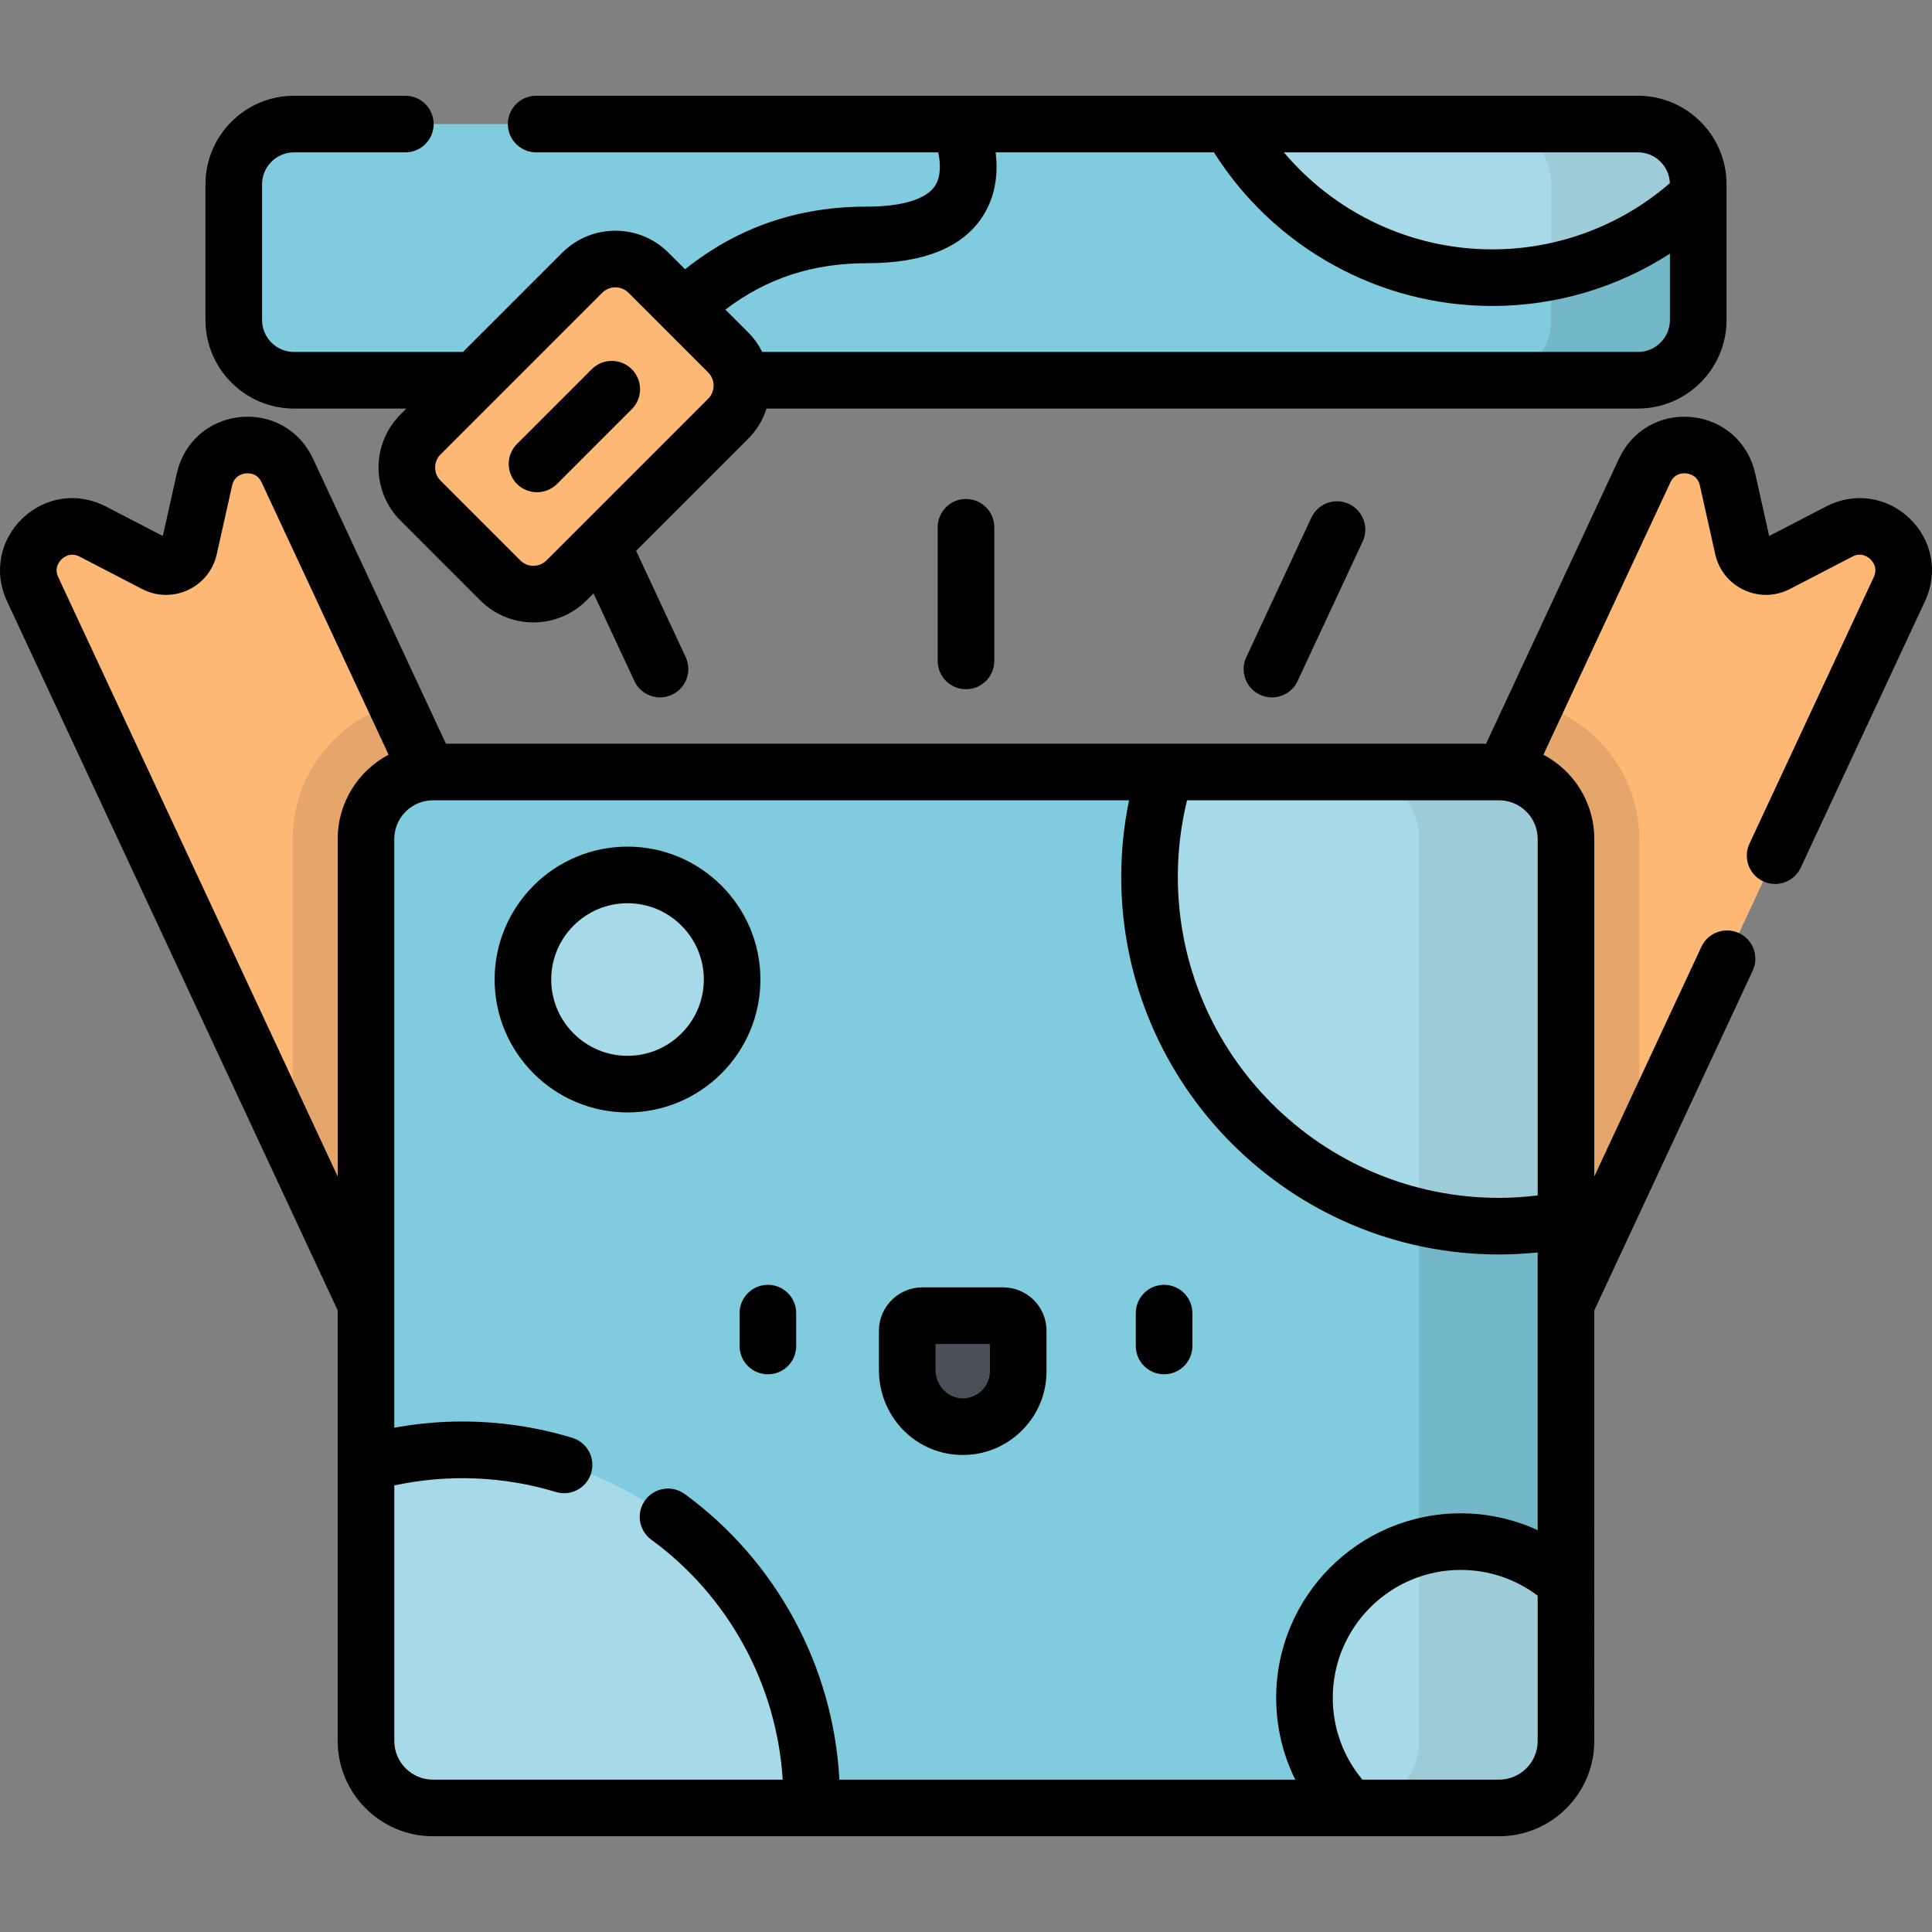 <?xml version="1.0" encoding="iso-8859-1"?>
<!-- Generator: Adobe Illustrator 19.0.0, SVG Export Plug-In . SVG Version: 6.00 Build 0)  -->
<svg version="1.1" id="Capa_1" xmlns="http://www.w3.org/2000/svg" xmlns:xlink="http://www.w3.org/1999/xlink" x="0px" y="0px"
	 viewBox="0 0 512.001 512.001" style="enable-background:new 0 0 512.001 512.001;" xml:space="preserve">
<rect x="0" y="0" width="512.001" height="512.001" fill="#808080" stroke="none"/>
<g>
	<path style="fill:#FDB876;" d="M400.92,375.817l-67.442-31.564l102.397-219.59c4.702-10.083,19.51-8.474,21.936,2.383l4.066,18.193
		c0.898,4.016,5.355,6.095,9.008,4.201l16.55-8.58c9.877-5.12,20.628,5.189,15.926,15.272L400.92,375.817z"/>
	<path style="fill:#FDB876;" d="M111.079,375.817l67.442-31.564L76.125,124.662c-4.702-10.083-19.51-8.474-21.936,2.383
		l-4.066,18.193c-0.898,4.016-5.354,6.095-9.008,4.201l-16.55-8.58c-9.877-5.12-20.628,5.189-15.926,15.272L111.079,375.817z"/>
</g>
<path style="opacity:0.1;enable-background:new    ;" d="M104.955,186.488c-15.756,4.306-27.374,18.738-27.374,35.84v81.652
	l33.498,71.836l67.442-31.564L104.955,186.488z"/>
<path style="opacity:0.1;enable-background:new    ;" d="M407.045,186.488l-73.566,157.764l67.442,31.564l33.498-71.836v-81.652
	C434.418,205.226,422.8,190.794,407.045,186.488z"/>
<path style="fill:#80CBDE;" d="M397.263,479.125H114.737c-9.799,0-17.742-7.943-17.742-17.742V222.328
	c0-9.798,7.943-17.742,17.742-17.742h282.525c9.798,0,17.742,7.943,17.742,17.742v239.055
	C415.004,471.182,407.061,479.125,397.263,479.125z"/>
<path style="opacity:0.1;enable-background:new    ;" d="M397.263,204.587H358.33c9.798,0,17.742,7.943,17.742,17.742v239.055
	c0,9.798-7.943,17.742-17.742,17.742h38.933c9.798,0,17.742-7.943,17.742-17.742V222.328
	C415.004,212.53,407.061,204.587,397.263,204.587z"/>
<path style="fill:#80CBDE;" d="M434.08,100.772H77.92c-8.821,0-15.972-7.151-15.972-15.972V48.847
	c0-8.821,7.151-15.972,15.972-15.972h356.16c8.821,0,15.972,7.151,15.972,15.972v35.954
	C450.052,93.622,442.901,100.772,434.08,100.772z"/>
<path style="opacity:0.1;enable-background:new    ;" d="M434.08,32.875h-38.971c8.821,0,15.972,7.151,15.972,15.972v35.954
	c0,8.821-7.151,15.971-15.972,15.971h38.971c8.821,0,15.972-7.151,15.972-15.971V48.847
	C450.052,40.026,442.901,32.875,434.08,32.875z"/>
<path style="fill:#4A5058;" d="M269.841,363.372c0,8.302-6.878,14.998-15.246,14.7c-7.971-0.283-14.173-7.077-14.173-15.053v-10.346
	c0-2.215,1.796-4.011,4.011-4.011h21.398c2.215,0,4.011,1.796,4.011,4.011L269.841,363.372L269.841,363.372z"/>
<g>
	<path style="opacity:0.3;fill:#FFFFFF;enable-background:new    ;" d="M397.263,204.587h-88.387
		c-2.75,8.763-4.237,18.085-4.237,27.755c0,51.145,41.462,92.607,92.607,92.607c6.076,0,12.009-0.603,17.758-1.72V222.328
		C415.004,212.53,407.061,204.587,397.263,204.587z"/>
	<path style="opacity:0.3;fill:#FFFFFF;enable-background:new    ;" d="M122.48,384.216c-8.842,0-17.384,1.266-25.484,3.58v73.588
		c0,9.798,7.943,17.742,17.742,17.742h100.291c0.019-0.768,0.058-1.53,0.058-2.302C215.087,425.677,173.625,384.216,122.48,384.216z
		"/>
	<circle style="opacity:0.3;fill:#FFFFFF;enable-background:new    ;" cx="166.299" cy="259.589" r="27.719"/>
	<path style="opacity:0.3;fill:#FFFFFF;enable-background:new    ;" d="M387.098,408.545c-22.863,0-41.398,18.534-41.398,41.398
		c0,11.387,4.599,21.698,12.039,29.183h39.523c9.798,0,17.742-7.943,17.742-17.742v-42.016
		C407.644,412.646,397.851,408.545,387.098,408.545z"/>
</g>
<path style="fill:#FDB876;" d="M132.574,153.805l-21.118-21.118c-4.85-4.85-4.85-12.714,0-17.565l42.839-42.84
	c4.85-4.85,12.714-4.85,17.565,0L192.978,93.4c4.85,4.85,4.85,12.714,0,17.565l-42.839,42.839
	C145.289,158.656,137.425,158.656,132.574,153.805z"/>
<path style="opacity:0.3;fill:#FFFFFF;enable-background:new    ;" d="M434.08,32.875H325.952
	c13.64,24.288,39.629,40.709,69.468,40.709c21.156,0,40.371-8.266,54.632-21.724v-3.014
	C450.052,40.026,442.901,32.875,434.08,32.875z"/>
<path d="M347.522,137.177l-17.239,36.968c-1.751,3.754-0.126,8.216,3.628,9.967c1.025,0.478,2.103,0.705,3.165,0.705
	c2.825,0,5.53-1.604,6.802-4.333l17.239-36.968c1.75-3.754,0.126-8.216-3.628-9.967
	C353.736,131.799,349.273,133.422,347.522,137.177z M77.92,108.272h29.779l-1.546,1.546c-3.763,3.762-5.834,8.765-5.834,14.086
	s2.072,10.323,5.834,14.085l21.118,21.118c3.762,3.763,8.765,5.835,14.085,5.835c5.321,0,10.323-2.072,14.085-5.835l1.85-1.85
	l10.83,23.225c1.272,2.729,3.978,4.333,6.802,4.333c1.061,0,2.14-0.227,3.165-0.705c3.754-1.751,5.378-6.213,3.628-9.967
	l-13.137-28.174l29.703-29.702c2.317-2.317,3.927-5.071,4.861-7.997H434.08c12.942,0,23.472-10.529,23.472-23.472V48.847
	c0-12.942-10.529-23.472-23.472-23.472H325.853c-0.006,0-0.013,0-0.019,0H142.091c-4.142,0-7.5,3.358-7.5,7.5s3.358,7.5,7.5,7.5
	h106.552c0.591,2.789,0.789,6.271-0.786,8.772c-2.276,3.615-8.693,5.606-18.067,5.606c-18.371,0-34.221,5.45-48.248,16.604
	l-4.378-4.378c-3.762-3.762-8.765-5.834-14.085-5.834s-10.323,2.072-14.085,5.834l-26.295,26.293H77.92
	c-4.671,0-8.472-3.8-8.472-8.472V48.847c0-4.671,3.8-8.472,8.472-8.472h29.502c4.142,0,7.5-3.358,7.5-7.5s-3.358-7.5-7.5-7.5H77.92
	c-12.942,0-23.472,10.529-23.472,23.472v35.954C54.448,97.743,64.977,108.272,77.92,108.272z M434.08,40.375
	c4.567,0,8.291,3.635,8.456,8.162c-13.11,11.336-29.716,17.546-47.116,17.546c-21.458,0-41.6-9.603-55.175-25.709L434.08,40.375
	L434.08,40.375z M229.79,69.753c15.14,0,25.489-4.244,30.76-12.613c3.521-5.59,3.931-11.708,3.311-16.766h57.847
	c15.909,25.215,43.748,40.709,73.713,40.709c16.897,0,33.171-4.852,47.131-13.863v17.579c0,4.671-3.8,8.472-8.472,8.472H201.996
	c-0.932-1.866-2.16-3.621-3.715-5.175l-6.048-6.047C203.258,73.702,215.364,69.753,229.79,69.753z M116.759,120.425l14.348-14.348
	c0,0,0.002-0.002,0.003-0.003l28.489-28.488c0.959-0.959,2.219-1.439,3.479-1.439c1.26,0,2.52,0.479,3.479,1.439l21.118,21.118
	c1.918,1.918,1.919,5.04,0,6.959l-42.84,42.839c-0.929,0.929-2.165,1.441-3.479,1.441c-1.314,0-2.549-0.512-3.479-1.441
	l-21.118-21.119c-0.929-0.929-1.441-2.165-1.441-3.479C115.318,122.59,115.83,121.355,116.759,120.425z M142.312,130.449
	c1.919,0,3.839-0.732,5.303-2.197l19.809-19.809c2.929-2.929,2.929-7.678,0-10.606c-2.929-2.929-7.678-2.929-10.606,0
	l-19.809,19.809c-2.929,2.929-2.929,7.678,0,10.606C138.474,129.716,140.393,130.449,142.312,130.449z M265.831,341.163h-21.398
	c-6.347,0-11.511,5.164-11.511,11.511v10.346c0,12.217,9.403,22.122,21.407,22.548c0.273,0.01,0.545,0.015,0.817,0.015
	c5.783,0,11.228-2.194,15.407-6.227c4.378-4.225,6.788-9.9,6.788-15.983v-10.699C277.341,346.326,272.178,341.163,265.831,341.163z
	 M262.341,363.372c0,1.975-0.783,3.817-2.205,5.189c-1.42,1.37-3.287,2.085-5.275,2.016c-3.826-0.136-6.939-3.526-6.939-7.558
	v-6.857h14.419L262.341,363.372L262.341,363.372z M308.499,340.489c-4.142,0-7.5,3.358-7.5,7.5v8.715c0,4.142,3.358,7.5,7.5,7.5
	s7.5-3.358,7.5-7.5v-8.715C315.999,343.847,312.642,340.489,308.499,340.489z M248.5,139.735v35.417c0,4.142,3.358,7.5,7.5,7.5
	c4.142,0,7.5-3.358,7.5-7.5v-35.417c0-4.142-3.358-7.5-7.5-7.5S248.5,135.593,248.5,139.735z M506.056,137.381
	c-6.012-5.765-14.676-7.014-22.073-3.18l-15.135,7.846l-3.719-16.637c-1.817-8.13-8.342-13.964-16.624-14.864
	c-8.282-0.897-15.908,3.397-19.429,10.947l-35.25,75.594h-84.889c-0.033,0-0.066,0-0.099,0H118.173l-35.25-75.594
	c-3.521-7.55-11.146-11.845-19.429-10.947c-8.282,0.9-14.807,6.734-16.624,14.864l-3.718,16.637l-15.135-7.846
	c-7.398-3.834-16.061-2.585-22.073,3.181s-7.623,14.37-4.102,21.92l87.654,187.975v114.107c0,13.918,11.323,25.242,25.242,25.242
	h282.525c13.918,0,25.242-11.323,25.242-25.242V347.276l41.981-90.028c1.75-3.754,0.126-8.216-3.628-9.967
	c-3.752-1.749-8.216-0.126-9.967,3.628l-28.386,60.874v-89.456c0-9.675-5.474-18.092-13.486-22.327l33.653-72.169
	c1.135-2.433,3.324-2.472,4.214-2.374c0.889,0.097,3.02,0.604,3.605,3.224l4.066,18.193c0.939,4.203,3.716,7.657,7.62,9.478
	c3.904,1.822,8.336,1.729,12.159-0.254l16.55-8.58c2.385-1.235,4.143,0.071,4.788,0.69c0.646,0.619,2.024,2.321,0.89,4.754
	l-32.936,70.63c-1.751,3.754-0.126,8.216,3.628,9.967c1.025,0.478,2.103,0.705,3.165,0.705c2.825,0,5.53-1.604,6.802-4.333
	l32.936-70.63C513.679,151.751,512.069,143.147,506.056,137.381z M89.496,222.328v89.456l-74.06-158.821
	c-1.135-2.433,0.244-4.135,0.89-4.754c0.645-0.619,2.404-1.924,4.788-0.69l16.551,8.58c3.824,1.982,8.255,2.074,12.159,0.254
	c3.903-1.82,6.681-5.274,7.62-9.478l4.066-18.193c0.585-2.62,2.717-3.127,3.605-3.224c0.891-0.097,3.08-0.059,4.214,2.374
	l33.653,72.17C94.97,204.236,89.496,212.653,89.496,222.328z M407.504,461.383c0,5.647-4.594,10.242-10.242,10.242H361.05
	c-5.079-6.081-7.851-13.671-7.851-21.683c0-18.691,15.207-33.898,33.898-33.898c7.413,0,14.548,2.406,20.406,6.831v38.508H407.504z
	 M407.504,405.51c-6.342-2.915-13.283-4.466-20.406-4.466c-26.962,0-48.898,21.936-48.898,48.898c0,7.646,1.759,15.022,5.061,21.683
	h-120.82c-1.573-29.918-16.636-57.92-40.984-75.7c-3.344-2.442-8.037-1.711-10.48,1.634c-2.442,3.345-1.711,8.037,1.634,10.48
	c20.494,14.965,33.257,38.443,34.813,63.586h-92.687c-5.647,0-10.242-4.594-10.242-10.242v-67.728
	c14.225-3.06,29.081-2.443,42.806,1.735c0.727,0.222,1.463,0.327,2.186,0.327c3.215,0,6.188-2.083,7.172-5.318
	c1.206-3.962-1.028-8.153-4.991-9.359c-9.426-2.87-19.247-4.325-29.19-4.325c-6.029,0-12.046,0.557-17.984,1.643v-156.03
	c0-5.274,4.007-9.626,9.136-10.18c0.122-0.003,0.245-0.015,0.368-0.025c0.245-0.018,0.489-0.037,0.738-0.037H299.21
	c-1.367,6.641-2.073,13.418-2.073,20.255c0,55.199,44.908,100.107,100.107,100.107c3.41,0,6.838-0.184,10.259-0.537v73.599H407.504z
	 M407.504,316.799c-3.419,0.415-6.85,0.65-10.259,0.65c-46.928,0-85.107-38.179-85.107-85.107c0-6.861,0.829-13.65,2.442-20.255
	h82.682c0.251,0,0.498,0.02,0.745,0.038c0.12,0.009,0.24,0.021,0.359,0.024c5.13,0.553,9.138,4.906,9.138,10.18V316.799z
	 M203.5,340.489c-4.142,0-7.5,3.358-7.5,7.5v8.715c0,4.142,3.358,7.5,7.5,7.5s7.5-3.358,7.5-7.5v-8.715
	C211,343.847,207.643,340.489,203.5,340.489z M166.3,224.366c-19.42,0-35.219,15.799-35.219,35.219s15.799,35.219,35.219,35.219
	s35.219-15.799,35.219-35.219C201.519,240.165,185.72,224.366,166.3,224.366z M166.3,279.804c-11.149,0-20.219-9.07-20.219-20.219
	c0-11.149,9.07-20.219,20.219-20.219c11.149,0,20.219,9.07,20.219,20.219C186.519,270.734,177.449,279.804,166.3,279.804z"/>
<g>
</g>
<g>
</g>
<g>
</g>
<g>
</g>
<g>
</g>
<g>
</g>
<g>
</g>
<g>
</g>
<g>
</g>
<g>
</g>
<g>
</g>
<g>
</g>
<g>
</g>
<g>
</g>
<g>
</g>
</svg>
